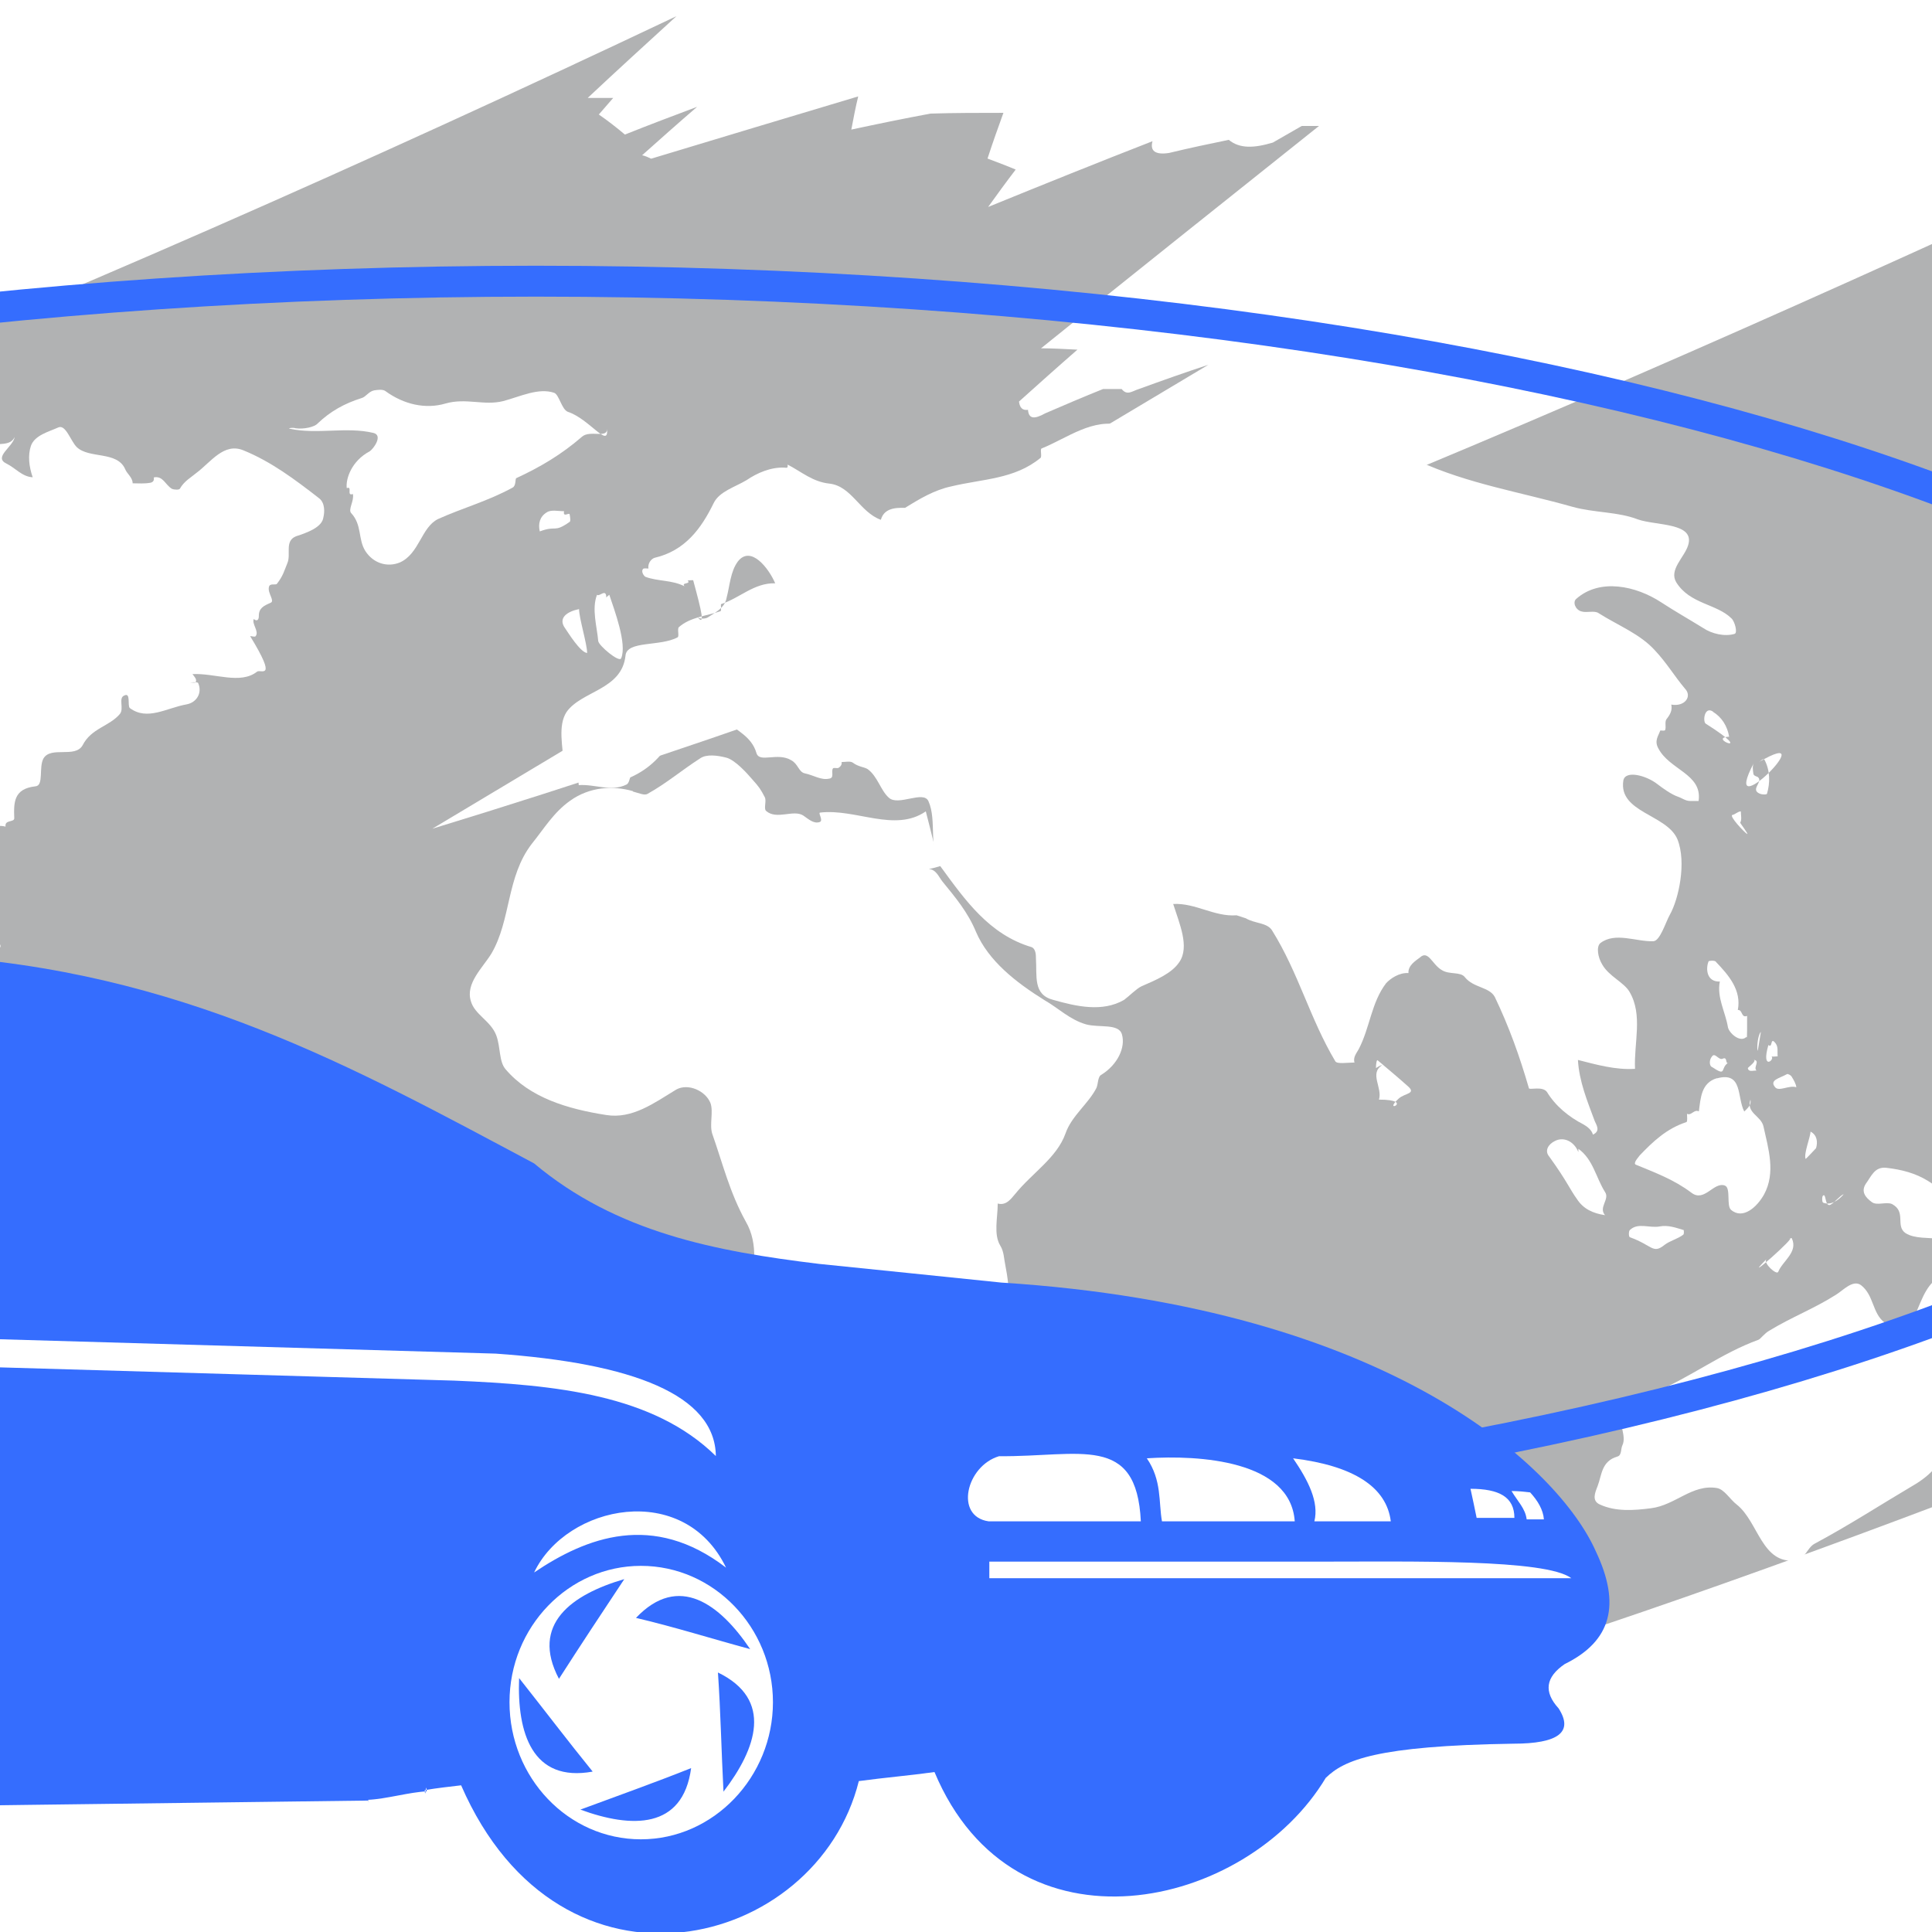 <?xml version="1.0" encoding="UTF-8"?> <svg xmlns="http://www.w3.org/2000/svg" width="120" height="120" viewBox="0 0 120 120" fill="none"><rect x="0" y="0" width="120" height="120" fill="#333333" stroke="none"/><g clip-path="url(#clip0_209_15)"><rect width="120" height="120" fill="white"></rect><g clip-path="url(#clip1_209_15)"><path fill-rule="evenodd" clip-rule="evenodd" d="M42.016 1.004C40.182 2.681 38.339 4.358 36.505 6.082H38.088C37.79 6.428 37.492 6.766 37.194 7.112C37.753 7.496 38.302 7.927 38.814 8.358C40.312 7.759 41.801 7.197 43.3 6.634C42.146 7.627 41.038 8.611 39.884 9.642C40.098 9.689 40.266 9.773 40.443 9.857C44.715 8.564 48.987 7.281 53.305 5.988C53.138 6.672 53.007 7.365 52.877 8.049C54.497 7.702 56.125 7.365 57.791 7.056C59.29 7.009 60.779 7.009 62.324 7.009C61.98 7.955 61.645 8.902 61.337 9.848C61.896 10.063 62.492 10.279 63.087 10.532C62.492 11.309 61.933 12.078 61.375 12.855C64.753 11.478 68.169 10.101 71.585 8.77C71.417 9.37 71.752 9.632 72.609 9.501C73.847 9.201 75.085 8.939 76.322 8.686C77.002 9.248 77.905 9.201 79.059 8.855C79.654 8.508 80.259 8.171 80.855 7.824H81.925C76.155 12.424 70.384 17.024 64.66 21.634C65.386 21.634 66.159 21.68 66.922 21.718C65.684 22.795 64.483 23.873 63.292 24.941C63.339 25.325 63.506 25.503 63.85 25.456C63.897 26.018 64.232 26.056 64.921 25.672C66.121 25.156 67.313 24.641 68.513 24.163H69.668C70.012 24.594 70.31 24.294 70.738 24.163C72.153 23.648 73.605 23.133 75.056 22.655C58.992 32.248 42.928 41.842 26.854 51.473C63.599 40.249 99.367 24.847 134.921 8.293C133.041 9.97 131.208 11.694 129.365 13.408H131.115C128.555 16.631 131.794 15.563 136.029 13.886C134.921 14.832 133.805 15.778 132.697 16.724C133.041 17.109 133.507 17.24 134.279 17.071C138.123 15.825 141.967 14.617 145.82 13.417C145.346 14.926 146.034 15.394 147.868 15.01C150.213 14.71 152.568 14.448 154.96 14.195C154.616 15.141 154.318 16.087 154.02 17.081C154.532 17.512 155.044 17.811 155.602 18.242C155.044 18.589 154.532 19.057 154.02 19.451C154.318 20.566 157.78 18.72 160.647 17.558C161.633 17.174 162.657 16.828 163.681 16.481C164.966 17.474 166.715 16.865 168.549 16.05C170.085 16.912 172.095 16.097 174.143 15.188C168.633 19.704 163.123 24.266 157.65 28.82C158.376 28.988 159.148 29.166 159.912 29.382C158.506 30.375 157.138 31.405 155.77 32.436C156.328 33.513 157.138 33.551 158.208 32.736C159.493 32.22 160.768 31.742 162.099 31.274C163.849 31.874 165.645 30.796 167.525 30.112C163.932 32.651 160.349 35.228 156.756 37.813C156.97 38.282 157.231 38.76 157.482 39.275C158.553 39.106 159.66 38.928 160.777 38.806C152.103 43.275 143.428 47.8 134.8 52.316C139.454 51.154 144.154 49.993 148.854 48.831C149.283 49.693 149.925 50.377 151.889 49.693C153.853 49.646 155.816 49.609 157.79 49.562C157.445 50.339 157.11 51.108 156.766 51.885C157.361 52.269 158.004 52.663 158.646 53.047C158.087 53.647 157.575 54.293 157.064 54.94C160.265 53.693 163.476 52.485 166.678 51.286C167.618 52.063 169.666 51.37 171.592 51.023C173.091 51.97 174.971 51.192 177.019 50.293C171.425 54.808 165.822 59.324 160.228 63.887C161.001 63.971 161.764 64.055 162.536 64.186C161.252 65.217 160.014 66.294 158.776 67.372C159.251 67.718 159.716 68.056 160.228 68.402C161.764 67.756 163.309 67.109 164.845 66.51C165.868 66.941 168.093 65.91 170.14 65.217C166.725 67.672 163.299 70.117 159.93 72.618C160.061 73.049 159.93 73.733 160.098 74.164C159.967 75.373 162.145 74.211 163.69 73.78C162.192 77.649 117.88 95.112 95.067 102.429C106.478 92.667 85.025 87.243 76.052 84.919C36.142 80.657 0.933 78.68 -39.489 65.264C-52.138 67.634 -64.014 69.311 -76.709 71.672C-78.161 70.21 -80.209 69.302 -81.67 67.84C-77.779 66.21 -84.965 67.409 -86.538 65.948C-88.418 64.702 -90.298 63.456 -92.224 62.247C-93.89 62.547 -95.556 62.894 -97.222 63.24C-100.638 60.748 -105.943 58.041 -109.396 55.586C-100.257 52.878 -89.87 50.077 -80.767 47.416C-79.613 46.985 -78.589 48.231 -77.388 47.8C-36.008 35.499 3.818 19.113 42.016 1.004Z" fill="#B1B2B3"></path><path fill-rule="evenodd" clip-rule="evenodd" d="M7.691 65.751C8.389 66.041 8.966 66.416 9.506 66.894C10.66 67.887 12.009 69.18 13.591 69.733C14.829 70.173 15.211 71.756 16.095 72.571C17.556 73.902 21.577 74.192 20.805 76.694C20.609 77.321 20.069 77.987 19.837 78.577C19.371 79.532 18.831 80.488 18.562 81.565C18.366 82.446 18.599 83.336 18.45 84.254C18.338 85.21 17.566 85.95 16.44 85.688C16.402 86.016 15.974 85.838 15.9 86.053C15.472 87.271 15.053 88.489 14.318 89.66C13.973 90.175 14.392 91.018 14.085 91.543C13.973 91.73 13.47 91.871 13.312 92.133C12.391 93.492 11.227 93.941 10.148 95.047C8.491 96.855 8.91 99.319 9.413 101.605C9.487 101.895 10.064 102.12 10.148 102.345C10.492 103.188 10.883 104.078 10.846 104.997C9.766 104.444 8.221 104.734 7.719 103.563C7.216 102.308 6.713 101.062 6.099 99.919C4.861 97.558 3.056 95.684 1.622 93.398C1.697 93.51 1.78 93.436 1.818 93.548C1.166 91.449 2.627 89.426 1.78 87.58C1.129 86.109 1.473 84.301 0.049 83.27C-0.379 82.943 -1.3 83.158 -1.607 82.868C-3.348 81.397 -4.465 79.336 -5.116 77.228C-5.274 76.75 -5.423 76.085 -5.312 75.494C-5.423 75.719 -5.544 75.935 -5.656 76.197C-6.196 75.607 -6.308 74.867 -6.736 74.211C-7.238 73.33 -7.238 72.15 -6.968 71.447C-6.736 70.857 -5.544 70.379 -5.274 69.677C-5.005 69.124 -4.158 68.534 -4.576 67.793C-4.772 67.503 -5.312 67.353 -5.423 67.053C-5.535 66.65 -5.582 66.173 -5.656 65.76H7.691V65.751Z" fill="white"></path><path fill-rule="evenodd" clip-rule="evenodd" d="M-5.657 65.751C-5.731 65.386 -5.889 65.048 -6.159 64.833C-7.081 64.027 -8.17 63.325 -9.287 62.884C-10.096 62.594 -10.943 62.069 -11.874 62.041C-11.679 62.041 -12.339 61.713 -12.647 61.601C-14.843 60.861 -16.5 59.315 -18.203 57.881C-18.585 57.516 -18.436 56.851 -18.436 56.298C-18.631 56.663 -18.669 57.038 -18.817 57.403C-19.934 56.56 -20.009 55.23 -20.828 54.124C-21.135 53.721 -21.023 53.206 -21.172 52.728C-21.479 51.511 -20.632 50.367 -20.939 49.159C-20.939 49.121 -21.247 49.159 -21.442 49.159C-21.33 47.651 -21.982 46.067 -21.479 44.737C-21.247 44.147 -20.204 43.781 -19.702 43.266C-18.892 42.488 -17.654 42.273 -17.114 41.28C-16.807 40.577 -17.04 39.772 -16.5 39.181C-16.388 39.031 -15.96 39.294 -15.848 38.956C-15.737 38.666 -15.774 38.141 -15.96 37.851C-14.918 37.56 -13.335 36.67 -14.071 35.64C-14.341 35.237 -15.188 34.722 -15.96 35.05C-16.844 35.415 -17.691 35.715 -18.464 36.38C-18.808 36.67 -18.966 35.865 -19.348 35.94C-20.698 36.23 -21.74 37.008 -22.931 37.636C-23.471 37.898 -24.281 37.823 -24.709 37.448C-25.323 36.858 -25.947 36.305 -25.9 35.349C-24.746 35.424 -23.08 35.574 -22.894 34.094C-24.402 34.797 -26.291 34.647 -27.604 33.766C-25.1 33.616 -22.857 32.586 -20.502 31.855C-19.348 31.49 -18.268 30.824 -17.068 30.384C-14.601 29.466 -11.976 29.026 -9.547 27.986C-8.933 27.723 -7.351 27.358 -7.537 27.32C-7.267 27.358 -7.611 27.836 -7.5 27.986C-7.118 28.576 -6.615 29.091 -6.15 29.316C-5.499 29.607 -5.033 28.435 -4.335 28.323C-3.06 28.061 -1.71 28.323 -0.668 27.733C-0.128 27.442 0.607 27.77 0.914 27.142C0.803 27.77 -0.435 28.398 0.412 28.801C0.951 29.063 1.38 29.616 2.031 29.644C1.798 28.979 1.724 28.285 1.919 27.695C2.152 27.03 3.036 26.815 3.613 26.552C4.079 26.327 4.386 27.395 4.767 27.77C5.54 28.51 7.271 27.995 7.774 29.138C7.885 29.428 8.239 29.653 8.239 30.019C8.583 30.019 8.974 30.056 9.356 29.981C9.514 29.944 9.589 29.831 9.551 29.653C10.129 29.541 10.249 30.094 10.668 30.356C10.826 30.431 11.134 30.431 11.171 30.356C11.441 29.878 11.869 29.653 12.213 29.363C13.098 28.698 13.907 27.48 15.108 27.967C16.839 28.67 18.31 29.775 19.817 30.946C20.199 31.237 20.162 31.827 20.087 32.127C20.013 32.754 19.082 33.082 18.393 33.307C17.658 33.597 18.086 34.413 17.854 34.965C17.658 35.443 17.584 35.771 17.202 36.258C17.128 36.371 16.737 36.183 16.699 36.483C16.625 36.849 17.081 37.326 16.811 37.439C16.383 37.626 16.076 37.767 16.076 38.254C16.076 38.694 15.769 38.479 15.769 38.441C15.611 38.732 16.113 39.219 15.88 39.509C15.843 39.584 15.648 39.509 15.536 39.509C17.267 42.348 16.188 41.533 15.964 41.72C14.922 42.535 13.339 41.795 11.953 41.87C12.064 42.02 12.26 42.198 12.148 42.385C12.074 42.423 11.915 42.385 11.804 42.385C11.962 42.385 12.269 42.348 12.306 42.423C12.576 43.013 12.232 43.641 11.571 43.753C10.333 43.978 9.142 44.784 8.062 43.978C7.904 43.828 8.137 42.985 7.718 43.2C7.336 43.35 7.718 44.006 7.448 44.343C6.796 45.121 5.67 45.224 5.13 46.292C4.665 47.107 3.167 46.33 2.701 47.107C2.394 47.66 2.738 48.803 2.199 48.84C0.849 48.99 0.849 49.834 0.886 50.827C0.886 51.089 0.272 50.902 0.346 51.342C-0.389 51.154 -1.161 51.604 -1.617 51.857C-2.232 52.222 -1.887 53.15 -2.772 53.74C-2.93 53.815 -2.734 54.256 -2.883 54.368C-3.46 54.808 -4.391 55.249 -4.773 54.518C-5.154 53.853 -5.815 53.375 -6.01 52.607C-7.667 53.422 -9.789 52.719 -11.102 53.712C-11.53 54.003 -11.53 55.042 -11.837 55.736C-12.032 56.139 -11.911 56.991 -11.837 57.619C-11.185 56.916 -10.096 57.357 -9.333 56.626C-8.793 56.111 -7.751 55.886 -7.248 56.438C-6.401 57.394 -7.751 58.575 -7.407 59.568C-7.211 60.12 -6.56 59.971 -6.02 59.895C-5.713 59.895 -6.02 60.673 -5.638 61.038H-6.02C-6.02 61.591 -6.215 62.032 -6.252 62.472C-6.327 63.428 -5.061 64.87 -3.823 64.496C-3.209 64.308 -2.669 63.54 -1.934 63.793C-1.701 63.868 -1.822 64.458 -1.506 64.57C-1.078 64.72 -0.733 64.421 -0.314 64.205C1.035 63.362 2.85 63.39 4.2 64.205C5.354 64.87 6.592 65.273 7.709 65.826H-5.638L-5.657 65.751Z" fill="white"></path><path fill-rule="evenodd" clip-rule="evenodd" d="M18.337 26.599C18.876 26.674 19.528 26.524 19.723 26.309C20.533 25.531 21.417 25.053 22.46 24.725C22.73 24.65 22.888 24.323 23.232 24.248C23.465 24.21 23.772 24.173 23.93 24.285C25.084 25.128 26.434 25.428 27.672 25.063C28.947 24.697 30.064 25.212 31.255 24.913C32.335 24.622 33.452 24.07 34.42 24.398C34.727 24.51 34.885 25.428 35.267 25.578C36.616 26.018 37.854 27.939 37.696 26.608C37.77 27.274 36.654 26.683 36.151 27.124C34.876 28.229 33.563 29.007 32.065 29.7C31.991 29.738 32.065 30.178 31.832 30.29C30.287 31.134 28.742 31.546 27.206 32.239C26.164 32.754 26.052 34.375 24.852 34.928C24.079 35.256 23.195 35.003 22.692 34.225C22.227 33.485 22.497 32.605 21.808 31.864C21.613 31.64 22.004 31.124 21.92 30.684C21.492 30.834 21.92 30.169 21.538 30.319C21.464 29.728 21.846 28.623 22.962 28.032C23.195 27.883 23.809 27.039 23.195 26.89C21.501 26.487 19.723 27.002 17.983 26.627C17.871 26.59 18.178 26.552 18.327 26.59L18.337 26.599Z" fill="white"></path><path fill-rule="evenodd" clip-rule="evenodd" d="M35.035 31.752C34.653 31.752 34.225 31.64 33.955 31.827C33.527 32.089 33.415 32.529 33.527 33.007C34.606 32.604 34.374 33.12 35.379 32.417C35.453 32.38 35.416 32.127 35.379 31.939C35.342 31.827 34.951 32.164 35.035 31.752Z" fill="white"></path><path fill-rule="evenodd" clip-rule="evenodd" d="M35.966 37.832C35.23 37.982 34.616 38.385 35.119 39.05C35.277 39.275 36.04 40.521 36.468 40.559C36.468 40.006 35.966 38.385 35.966 37.832Z" fill="white"></path><path fill-rule="evenodd" clip-rule="evenodd" d="M37.659 37.13C37.659 36.502 37.231 37.092 37.082 36.942C36.738 37.823 37.082 38.928 37.157 39.818C37.194 40.109 38.469 41.177 38.581 40.886C38.962 40.006 38.152 37.87 37.845 36.942C37.771 37.017 37.687 37.055 37.65 37.13H37.659Z" fill="white"></path><path fill-rule="evenodd" clip-rule="evenodd" d="M85.844 66.163C85.035 66.678 85.882 67.559 85.649 68.299C87.967 68.299 85.761 69.255 86.887 68.224C87.269 67.896 87.967 67.934 87.464 67.484C86.85 66.931 86.226 66.416 85.575 65.863C85.5 65.788 85.463 66.126 85.463 66.341C85.575 66.266 85.696 66.191 85.844 66.154V66.163Z" fill="white"></path><path fill-rule="evenodd" clip-rule="evenodd" d="M105.51 49.693C105.706 48.072 103.695 47.81 103.006 46.489C102.736 46.011 103.006 45.711 103.118 45.383C103.118 45.346 103.388 45.421 103.425 45.346C103.5 45.158 103.388 44.868 103.5 44.681C103.732 44.39 103.881 44.128 103.807 43.763C104.654 43.913 105.119 43.247 104.654 42.77C104.002 41.992 103.5 41.149 102.802 40.409C101.88 39.378 100.521 38.863 99.293 38.085C99.023 37.898 98.558 38.085 98.213 37.973C97.832 37.86 97.673 37.383 97.906 37.195C99.367 35.902 101.61 36.38 103.193 37.42C104.04 37.973 104.886 38.45 105.78 39.003C106.32 39.369 107.13 39.556 107.744 39.369C107.939 39.294 107.744 38.591 107.548 38.413C106.627 37.495 104.961 37.532 104.114 36.165C103.649 35.387 104.617 34.619 104.849 33.879C105.315 32.445 102.848 32.661 101.722 32.258C100.484 31.78 99.023 31.855 97.673 31.48C94.434 30.562 91.158 30.047 88.105 28.642C87.798 28.492 87.491 28.201 87.137 27.976C87.1 28.304 87.519 28.642 87.296 28.82C85.406 30.15 83.824 28.192 81.897 28.154C81.972 28.342 82.325 28.595 82.242 28.632C80.734 29.372 78.575 28.96 77.113 28.117C75.838 27.377 74.107 28.782 72.757 28.042C71.715 27.489 70.868 26.712 69.714 26.421C67.862 25.943 66.317 27.199 64.697 27.855C64.586 27.892 64.735 28.37 64.623 28.445C63.003 29.775 61.04 29.738 59.066 30.215C58.024 30.44 57.103 30.993 56.209 31.546H56.404C55.902 31.546 54.943 31.433 54.711 32.286C53.398 31.808 52.896 30.187 51.509 30.037C50.466 29.925 49.778 29.297 48.921 28.857C48.921 29.007 48.959 29.082 48.726 29.044C47.879 29.007 47.032 29.372 46.371 29.822C45.636 30.262 44.677 30.525 44.324 31.255C43.551 32.839 42.546 34.206 40.657 34.647C40.424 34.722 40.228 35.012 40.275 35.312C40.163 35.312 39.968 35.275 39.931 35.349C39.819 35.499 39.968 35.752 40.089 35.827C40.861 36.118 41.745 36.015 42.518 36.417C42.285 36.155 42.946 36.305 42.713 36.052C42.825 36.052 43.058 36.015 43.058 36.052C43.598 38.038 43.793 38.891 43.328 38.338C43.439 38.45 43.83 38.45 43.979 38.338C44.482 38.01 45.022 37.748 45.133 37.12C45.329 36.38 45.366 35.499 45.831 34.872C46.641 33.841 47.758 35.312 48.149 36.23C46.837 36.193 45.952 37.148 44.789 37.523C44.752 37.56 44.826 37.926 44.752 37.963C43.905 38.254 42.862 38.329 42.164 38.956C42.053 39.069 42.202 39.509 42.09 39.584C41.01 40.174 38.925 39.772 38.851 40.727C38.618 42.863 36.114 42.901 35.184 44.231C34.644 45.074 34.951 46.367 35.026 47.51C35.063 48.063 35.947 48.1 35.947 48.766C36.952 48.691 37.957 49.206 38.916 48.728C39.074 48.653 39.111 48.325 39.149 48.288C40.387 47.735 41.159 46.892 41.811 45.786C41.885 45.674 42.276 45.786 42.509 45.711C43.477 45.308 44.519 44.128 45.133 44.793C45.71 45.383 46.678 45.711 46.986 46.779C47.181 47.407 48.298 46.704 49.145 47.22C49.573 47.444 49.61 47.96 49.992 48.035C50.532 48.147 50.997 48.475 51.499 48.363C51.844 48.325 51.611 47.922 51.732 47.735C51.769 47.66 51.965 47.735 52.077 47.697C52.188 47.623 52.309 47.51 52.272 47.332C52.505 47.332 52.812 47.257 52.97 47.37C53.314 47.632 53.668 47.632 53.892 47.772C54.506 48.213 54.701 49.103 55.204 49.543C55.781 50.096 57.363 49.065 57.67 49.768C58.21 50.986 57.633 52.719 58.443 53.853C59.951 55.914 61.449 58.05 64.074 58.828C64.344 58.94 64.344 59.343 64.344 59.53C64.418 60.636 64.148 61.779 65.423 62.106C66.847 62.509 68.467 62.884 69.816 62.106C70.124 61.882 70.589 61.404 70.896 61.263C71.817 60.861 72.785 60.458 73.251 59.755C73.902 58.799 73.251 57.357 72.869 56.148C74.256 56.073 75.419 56.954 76.806 56.851L77.383 57.038C77.923 57.366 78.696 57.3 79.003 57.778C80.659 60.429 81.358 63.268 82.94 65.92C83.051 66.107 83.712 65.995 84.131 65.995C84.019 65.667 84.289 65.367 84.401 65.151C85.099 63.793 85.174 62.275 86.095 61.067C86.365 60.776 86.905 60.401 87.482 60.439C87.445 59.961 87.947 59.661 88.18 59.483C88.72 58.968 88.952 59.924 89.567 60.261C90.032 60.551 90.721 60.336 90.991 60.701C91.53 61.366 92.498 61.291 92.843 61.919C93.727 63.765 94.388 65.601 94.965 67.597C95.002 67.709 95.812 67.447 96.082 67.822C96.621 68.702 97.431 69.367 98.362 69.845C98.558 69.957 98.865 70.173 98.939 70.473C99.442 70.248 99.135 69.845 99.051 69.63C98.585 68.374 98.083 67.166 98.008 65.835C99.162 66.126 100.326 66.463 101.554 66.388C101.48 64.767 102.057 63.034 101.21 61.601C100.866 61.01 99.935 60.645 99.516 59.905C99.246 59.465 99.135 58.799 99.404 58.575C100.326 57.872 101.638 58.5 102.681 58.462C103.109 58.462 103.453 57.282 103.723 56.804C104.263 55.848 104.765 53.562 104.188 52.129C103.537 50.583 100.521 50.471 100.828 48.484C100.94 47.819 102.252 48.157 102.951 48.709C103.295 48.972 103.797 49.337 104.226 49.487C104.458 49.562 104.691 49.749 104.961 49.749H105.501L105.51 49.693Z" fill="white"></path><path fill-rule="evenodd" clip-rule="evenodd" d="M39.317 49.14C38.042 48.775 36.618 48.878 35.417 49.73C34.374 50.471 33.797 51.464 33.025 52.419C31.443 54.48 31.75 57.132 30.521 59.23C29.981 60.111 28.902 61.076 29.246 62.181C29.479 63.025 30.484 63.399 30.828 64.318C31.098 65.058 30.987 65.938 31.405 66.416C32.913 68.187 35.259 68.88 37.651 69.255C39.27 69.517 40.62 68.515 42.007 67.672C42.742 67.269 43.821 67.746 44.129 68.515C44.324 69.067 44.054 69.845 44.24 70.426C44.892 72.272 45.32 74.07 46.325 75.879C47.135 77.275 46.865 78.97 46.437 80.413C46.092 81.594 45.357 82.662 45.627 83.842C45.86 84.985 46.865 85.613 47.135 86.756C47.6 88.667 47.06 90.55 48.019 92.246C48.484 93.061 48.987 93.717 49.871 94.194C50.718 94.672 51.686 94.56 52.645 94.597C52.533 94.372 52.915 94.307 52.84 94.082C53.343 94.194 53.538 93.82 53.883 93.642C55.074 92.864 56.042 91.908 57.196 91.065C57.773 90.662 58.239 89.81 58.583 89.079C58.778 88.564 58.425 87.974 58.816 87.458C59.281 86.868 59.123 86.203 59.625 85.725C60.472 84.882 61.636 84.292 62.129 83.149C62.827 81.678 62.743 80.094 62.436 78.549C62.362 78.221 62.362 77.734 62.129 77.368C61.701 76.665 61.971 75.635 61.971 74.754C62.511 74.904 62.818 74.426 63.05 74.164C64.13 72.834 65.638 71.916 66.178 70.407C66.559 69.302 67.602 68.562 68.104 67.569C68.216 67.306 68.179 66.866 68.412 66.753C69.417 66.126 69.919 65.058 69.687 64.252C69.491 63.549 68.263 63.849 67.453 63.624C66.448 63.334 65.759 62.631 64.865 62.116C63.088 61.01 61.394 59.68 60.621 57.881C60.119 56.663 59.346 55.745 58.536 54.752C58.304 54.462 58.155 54.012 57.689 53.974C57.922 53.937 58.192 53.862 58.425 53.787C58.043 52.682 57.81 51.539 57.503 50.396C55.577 51.726 53.147 50.208 50.942 50.471C50.783 50.471 51.174 50.986 50.904 51.061C50.56 51.173 50.253 50.911 49.899 50.658C49.285 50.255 48.242 50.948 47.582 50.367C47.423 50.218 47.619 49.777 47.507 49.524C47.237 49.009 47.163 48.897 46.735 48.419C46.39 48.016 45.655 47.201 45.115 47.06C44.538 46.91 43.877 46.836 43.496 47.098C42.342 47.838 41.411 48.644 40.219 49.309C40.024 49.421 39.717 49.271 39.298 49.159L39.317 49.14Z" fill="white"></path><path fill-rule="evenodd" clip-rule="evenodd" d="M67.826 80.638C67.667 80.235 67.323 80.563 67.09 80.488C66.783 81.668 65.666 82.221 64.466 82.071C64.736 83.139 64.54 83.58 63.581 84.282C63.423 84.432 63.619 84.948 63.47 85.097C62.046 86.315 62.772 88.451 64.01 89.295C64.819 89.885 65.592 88.967 65.629 88.189C65.704 86.643 67.016 85.763 67.323 84.245C67.36 83.983 67.518 83.542 68.021 83.692C67.639 82.849 68.058 82.071 67.826 80.488V80.638Z" fill="white"></path><path fill-rule="evenodd" clip-rule="evenodd" d="M-6.001 55.989C-5.08 55.286 -3.768 55.286 -2.958 55.764C-1.804 56.467 -0.529 57.385 0.011 58.678C0.169 59.043 -0.64 59.043 -0.957 58.94C-1.608 58.678 -2.074 58.312 -2.539 57.797C-2.697 57.647 -3.116 57.722 -3.423 57.722C-3.349 57.244 -3.423 56.879 -3.851 56.729C-4.391 56.504 -5.126 56.804 -5.629 56.579C-5.787 56.504 -6.281 56.214 -6.011 55.989H-6.001Z" fill="white"></path><path fill-rule="evenodd" clip-rule="evenodd" d="M106.404 44.203C105.865 43.837 105.753 44.793 105.939 44.943C109.253 47.042 105.939 45.824 107.4 45.758C107.289 45.093 106.935 44.54 106.395 44.212L106.404 44.203Z" fill="white"></path><path fill-rule="evenodd" clip-rule="evenodd" d="M109.251 47.332C113.458 44.868 106.664 51.679 108.944 47.37C108.833 47.557 108.87 47.81 108.907 48.072C108.944 48.222 109.177 48.222 109.214 48.297C109.484 48.587 108.712 49.037 109.289 49.29C109.447 49.365 109.754 49.365 109.754 49.29C109.949 48.625 109.949 47.857 109.596 47.191C109.521 47.079 109.363 47.267 109.251 47.341V47.332Z" fill="white"></path><path fill-rule="evenodd" clip-rule="evenodd" d="M108.135 50.396C107.94 50.396 107.791 50.583 107.595 50.62C107.4 50.695 108.33 51.688 108.517 51.801C108.628 51.838 108.088 51.136 108.088 51.098C108.2 50.911 108.126 50.62 108.126 50.396H108.135Z" fill="white"></path><path fill-rule="evenodd" clip-rule="evenodd" d="M106.589 59.746C106.515 59.633 106.161 59.671 106.124 59.708C105.928 60.186 106.012 61.001 106.822 60.964C106.626 61.957 107.166 62.847 107.325 63.802C107.399 64.168 108.06 64.758 108.441 64.43C108.516 64.355 108.516 64.795 108.516 63.1C108.134 63.249 108.246 62.697 107.939 62.734C108.172 61.516 107.399 60.598 106.589 59.755V59.746Z" fill="white"></path><path fill-rule="evenodd" clip-rule="evenodd" d="M110.219 64.72C109.949 64.458 110.108 65.123 109.838 64.908C109.372 66.529 110.266 65.826 110.033 65.61C110.108 65.648 110.266 65.61 110.415 65.61C110.377 65.32 110.489 64.983 110.219 64.73V64.72Z" fill="white"></path><path fill-rule="evenodd" clip-rule="evenodd" d="M107.018 65.751C106.748 65.901 106.515 65.311 106.32 65.638C106.162 65.826 106.162 66.191 106.32 66.266C107.325 66.931 106.785 66.304 107.399 65.976C107.13 66.201 107.325 65.61 107.018 65.751Z" fill="white"></path><path fill-rule="evenodd" clip-rule="evenodd" d="M109.177 65.273C109.102 65.123 109.177 64.28 109.372 64.093L109.177 65.273Z" fill="white"></path><path fill-rule="evenodd" clip-rule="evenodd" d="M108.907 65.826C109.177 65.863 108.562 66.304 108.562 66.341C108.6 66.603 108.87 66.491 109.102 66.491C108.87 66.304 109.372 65.863 108.907 65.826Z" fill="white"></path><path fill-rule="evenodd" clip-rule="evenodd" d="M110.993 66.716C110.528 66.978 109.876 67.081 110.258 67.531C110.49 67.821 111.142 67.381 111.57 67.531C111.57 67.344 111.374 67.016 111.3 66.903C111.263 66.791 111.03 66.678 110.993 66.716Z" fill="white"></path><path fill-rule="evenodd" clip-rule="evenodd" d="M106.637 66.969C105.669 67.259 105.631 68.187 105.52 69.03C105.213 68.88 105.054 69.32 104.784 69.18C104.784 69.367 104.822 69.658 104.747 69.695C103.509 70.098 102.662 70.913 101.853 71.756C101.778 71.869 101.387 72.272 101.62 72.347C102.774 72.824 103.975 73.265 105.054 74.08C105.864 74.707 106.441 73.377 107.139 73.639C107.521 73.789 107.214 74.895 107.521 75.148C108.256 75.775 109.14 74.96 109.568 74.192C110.304 72.834 109.838 71.353 109.531 69.957C109.373 69.292 108.452 69.142 108.721 68.299C108.796 68.627 108.563 68.814 108.34 69.039C107.874 68.159 108.265 66.538 106.646 66.978L106.637 66.969Z" fill="white"></path><path fill-rule="evenodd" clip-rule="evenodd" d="M98.027 71.541C97.757 70.876 97.105 70.585 96.566 70.876C96.184 71.063 95.914 71.466 96.221 71.831C97.338 73.377 97.496 73.855 97.952 74.483C98.334 75.073 98.92 75.363 99.693 75.476C99.265 74.998 100 74.483 99.693 74.042C99.116 73.124 98.957 72.019 98.036 71.353V71.541H98.027Z" fill="white"></path><path fill-rule="evenodd" clip-rule="evenodd" d="M103.082 76.178C102.43 76.291 101.732 75.916 101.23 76.403C101.155 76.478 101.155 76.806 101.23 76.844C102.654 77.359 102.654 77.912 103.389 77.321C103.733 77.059 104.199 76.956 104.543 76.694C104.618 76.656 104.58 76.403 104.58 76.403C104.078 76.253 103.612 76.075 103.073 76.178H103.082Z" fill="white"></path><path fill-rule="evenodd" clip-rule="evenodd" d="M111.14 76.918C111.755 76.656 107.976 79.973 109.716 78.211C109.484 78.436 110.368 79.242 110.451 78.989C110.721 78.324 111.689 77.771 111.298 76.928C111.298 76.89 111.187 76.89 111.14 76.928V76.918Z" fill="white"></path><path fill-rule="evenodd" clip-rule="evenodd" d="M112.454 70.285C112.454 70.613 112.026 71.644 112.147 71.981C112.147 72.019 112.761 71.353 112.798 71.316C112.91 70.951 112.873 70.501 112.454 70.285Z" fill="white"></path><path fill-rule="evenodd" clip-rule="evenodd" d="M113.617 74.848C113.347 74.848 113.422 74.108 113.236 74.258C113.161 74.295 113.161 74.661 113.236 74.698C113.701 74.885 114.157 74.586 114.511 74.183C114.352 74.183 113.813 74.848 113.626 74.848H113.617Z" fill="white"></path><path fill-rule="evenodd" clip-rule="evenodd" d="M117.163 72.534C116.428 72.459 116.242 73.049 115.888 73.527C115.581 74.005 115.851 74.37 116.27 74.67C116.577 74.895 117.154 74.632 117.508 74.782C118.429 75.26 117.703 76.141 118.355 76.591C118.932 76.956 119.779 76.853 120.514 76.956C121.324 77.106 121.435 78.502 122.366 78.211C122.71 78.136 122.673 77.471 122.561 77.068C122.561 77.031 122.254 77.106 122.254 77.068C122.143 76.516 122.412 75.888 122.143 75.522C121.445 74.707 120.719 73.939 119.751 73.349C118.978 72.871 118.131 72.646 117.163 72.534Z" fill="white"></path><path fill-rule="evenodd" clip-rule="evenodd" d="M120.71 79.195C119.704 79.598 119.397 80.666 119.016 81.519C117.824 84.057 117.471 82.474 117.052 82.146C116.279 81.556 116.4 80.451 115.59 79.823C115.088 79.457 114.474 80.151 114.045 80.413C112.659 81.294 111.272 81.809 109.876 82.662C109.606 82.811 109.336 83.177 109.224 83.214C106.907 84.057 105.017 85.538 102.746 86.493C102.011 86.784 101.052 87.159 100.736 87.852C100.503 88.404 101.043 89.182 100.773 89.763C100.661 89.988 100.736 90.391 100.466 90.466C99.461 90.756 99.498 91.609 99.228 92.311C99.07 92.714 98.847 93.229 99.386 93.454C100.354 93.895 101.471 93.82 102.551 93.679C104.059 93.492 105.101 92.171 106.637 92.424C107.102 92.499 107.447 93.126 107.875 93.454C109.224 94.522 109.42 97.174 111.542 96.921C112.119 96.846 112.24 96.143 112.696 95.89C114.892 94.71 116.819 93.454 118.988 92.171C120.142 91.468 120.951 90.438 121.221 89.042C121.566 87.533 121.491 86.025 121.417 84.62C121.342 82.849 121.184 80.975 120.719 79.204L120.71 79.195Z" fill="white"></path><path fill-rule="evenodd" clip-rule="evenodd" d="M109.838 98.317C109.53 98.466 109.065 98.317 108.758 98.392C108.721 98.429 108.721 98.616 108.721 98.719C108.953 98.719 108.953 98.944 109.223 99.16C109.996 99.825 111.457 99.488 110.536 98.242C110.461 98.129 110.107 98.167 109.838 98.317Z" fill="white"></path><path fill-rule="evenodd" clip-rule="evenodd" d="M122.599 97.651C121.249 98.57 119.704 99.01 118.122 99.563C117.852 99.638 117.35 100.003 117.35 100.518C118.932 100.518 119.974 99.338 122.208 98.673C122.59 98.523 122.748 98.082 122.785 97.642H122.403H122.599V97.651Z" fill="white"></path><path fill-rule="evenodd" clip-rule="evenodd" d="M33.285 94.925C97.608 94.925 150.064 77.527 150.064 56.195C150.064 34.862 97.608 17.465 33.285 17.465C-31.038 17.465 -83.494 34.862 -83.494 56.195C-83.494 77.527 -31.038 94.925 33.285 94.925Z" stroke="#356DFE" stroke-width="1.92" stroke-miterlimit="22.93"></path><path fill-rule="evenodd" clip-rule="evenodd" d="M82.363 110.412C83.471 109.334 85.444 108.435 93.988 108.304C96.808 108.304 97.748 107.573 96.808 106.111C95.868 105.081 95.998 104.172 97.189 103.357C100.093 101.933 100.689 99.656 99.116 96.349C96.892 91.318 86.551 81.209 62.194 79.663C58.434 79.279 54.674 78.886 50.867 78.502C44.454 77.724 38.302 76.562 33.174 72.262C22.023 66.323 11.208 60.261 -4.261 59.361C-24.942 60.308 -42.933 56.008 -72.967 76.825H-92.196C-92.243 77.771 -92.28 78.717 -92.327 79.663C-99.037 82.933 -97.883 93.642 -93.22 107.667C-87.496 108.697 -81.511 108.828 -75.406 108.051C-73.358 118.975 -58.615 125.345 -50.453 112.398C-47.037 112.229 -43.612 112.098 -40.243 111.967C-33.746 120.914 -22.038 118.244 -19.18 112.398C-5.163 112.182 8.853 112.014 22.87 111.836C23.001 112.351 22.74 111.227 22.87 111.789C23.978 111.742 25.439 111.311 26.509 111.264C26.463 110.533 26.426 111.873 26.379 111.189C27.152 111.058 27.915 110.974 28.641 110.889C34.84 125.13 50.736 121.083 53.343 110.627C54.925 110.412 56.507 110.28 58.043 110.065C63.004 121.898 77.439 118.628 82.354 110.412H82.363Z" fill="#356DFE"></path><path fill-rule="evenodd" clip-rule="evenodd" d="M61.449 96.996H81.786C87.687 96.996 96.017 96.827 97.599 98.026H61.449V96.996Z" fill="white"></path><path fill-rule="evenodd" clip-rule="evenodd" d="M86.385 94.494H81.638C81.936 93.286 81.256 91.955 80.316 90.578C84.123 91.046 86.124 92.386 86.385 94.494Z" fill="white"></path><path fill-rule="evenodd" clip-rule="evenodd" d="M80.419 94.494H72.172C71.958 93.286 72.172 91.955 71.232 90.578C74.481 90.363 80.158 90.709 80.419 94.494Z" fill="white"></path><path fill-rule="evenodd" clip-rule="evenodd" d="M70.859 94.494H61.412C59.272 94.194 60.007 91.056 62.054 90.447C67.099 90.494 70.599 89.023 70.859 94.494Z" fill="white"></path><path fill-rule="evenodd" clip-rule="evenodd" d="M91.335 92.471C91.466 93.07 91.596 93.679 91.717 94.279H94.062C94.062 92.986 93.123 92.471 91.326 92.471H91.335Z" fill="white"></path><path fill-rule="evenodd" clip-rule="evenodd" d="M93.885 92.611C94.266 93.257 94.741 93.689 94.825 94.372H95.895C95.849 93.773 95.513 93.211 95.039 92.695C94.657 92.648 94.266 92.611 93.885 92.611Z" fill="white"></path><path fill-rule="evenodd" clip-rule="evenodd" d="M33.174 97.67C36.422 95.478 40.564 93.885 45.096 97.37C42.49 91.955 35.184 93.454 33.174 97.67Z" fill="white"></path><path fill-rule="evenodd" clip-rule="evenodd" d="M39.809 97.258C44.342 97.258 48.009 101.09 48.009 105.727C48.009 110.365 44.332 114.243 39.809 114.243C35.286 114.243 31.646 110.412 31.646 105.727C31.646 101.043 35.323 97.258 39.809 97.258ZM34.718 104.275C36.039 102.214 37.408 100.144 38.776 98.082C35.528 99.029 32.922 100.874 34.718 104.275ZM36.812 110.037C35.276 108.144 33.778 106.168 32.242 104.228C32.112 107.629 33.052 110.721 36.812 110.037ZM42.927 109.821C40.665 110.721 38.357 111.545 36.049 112.398C39.213 113.56 42.415 113.644 42.927 109.821ZM44.593 103.882C44.761 106.336 44.807 108.781 44.937 111.283C46.985 108.613 48.055 105.559 44.593 103.882ZM39.502 100.49C41.894 101.052 44.202 101.783 46.594 102.429C44.714 99.638 42.154 97.698 39.502 100.49Z" fill="white"></path><path fill-rule="evenodd" clip-rule="evenodd" d="M-82.023 80.806V82.53C-45.278 83.608 -8.533 84.685 28.222 85.753C34.542 86.016 40.573 86.615 44.463 90.438C44.417 86.653 39.335 84.676 30.791 84.076L-82.014 80.806H-82.023Z" fill="white"></path></g></g><defs><clipPath id="clip0_209_15"><rect width="120" height="120" fill="white"></rect></clipPath><clipPath id="clip1_209_15"><rect width="319" height="165" fill="white" transform="translate(-142 1)"></rect></clipPath></defs></svg> 
